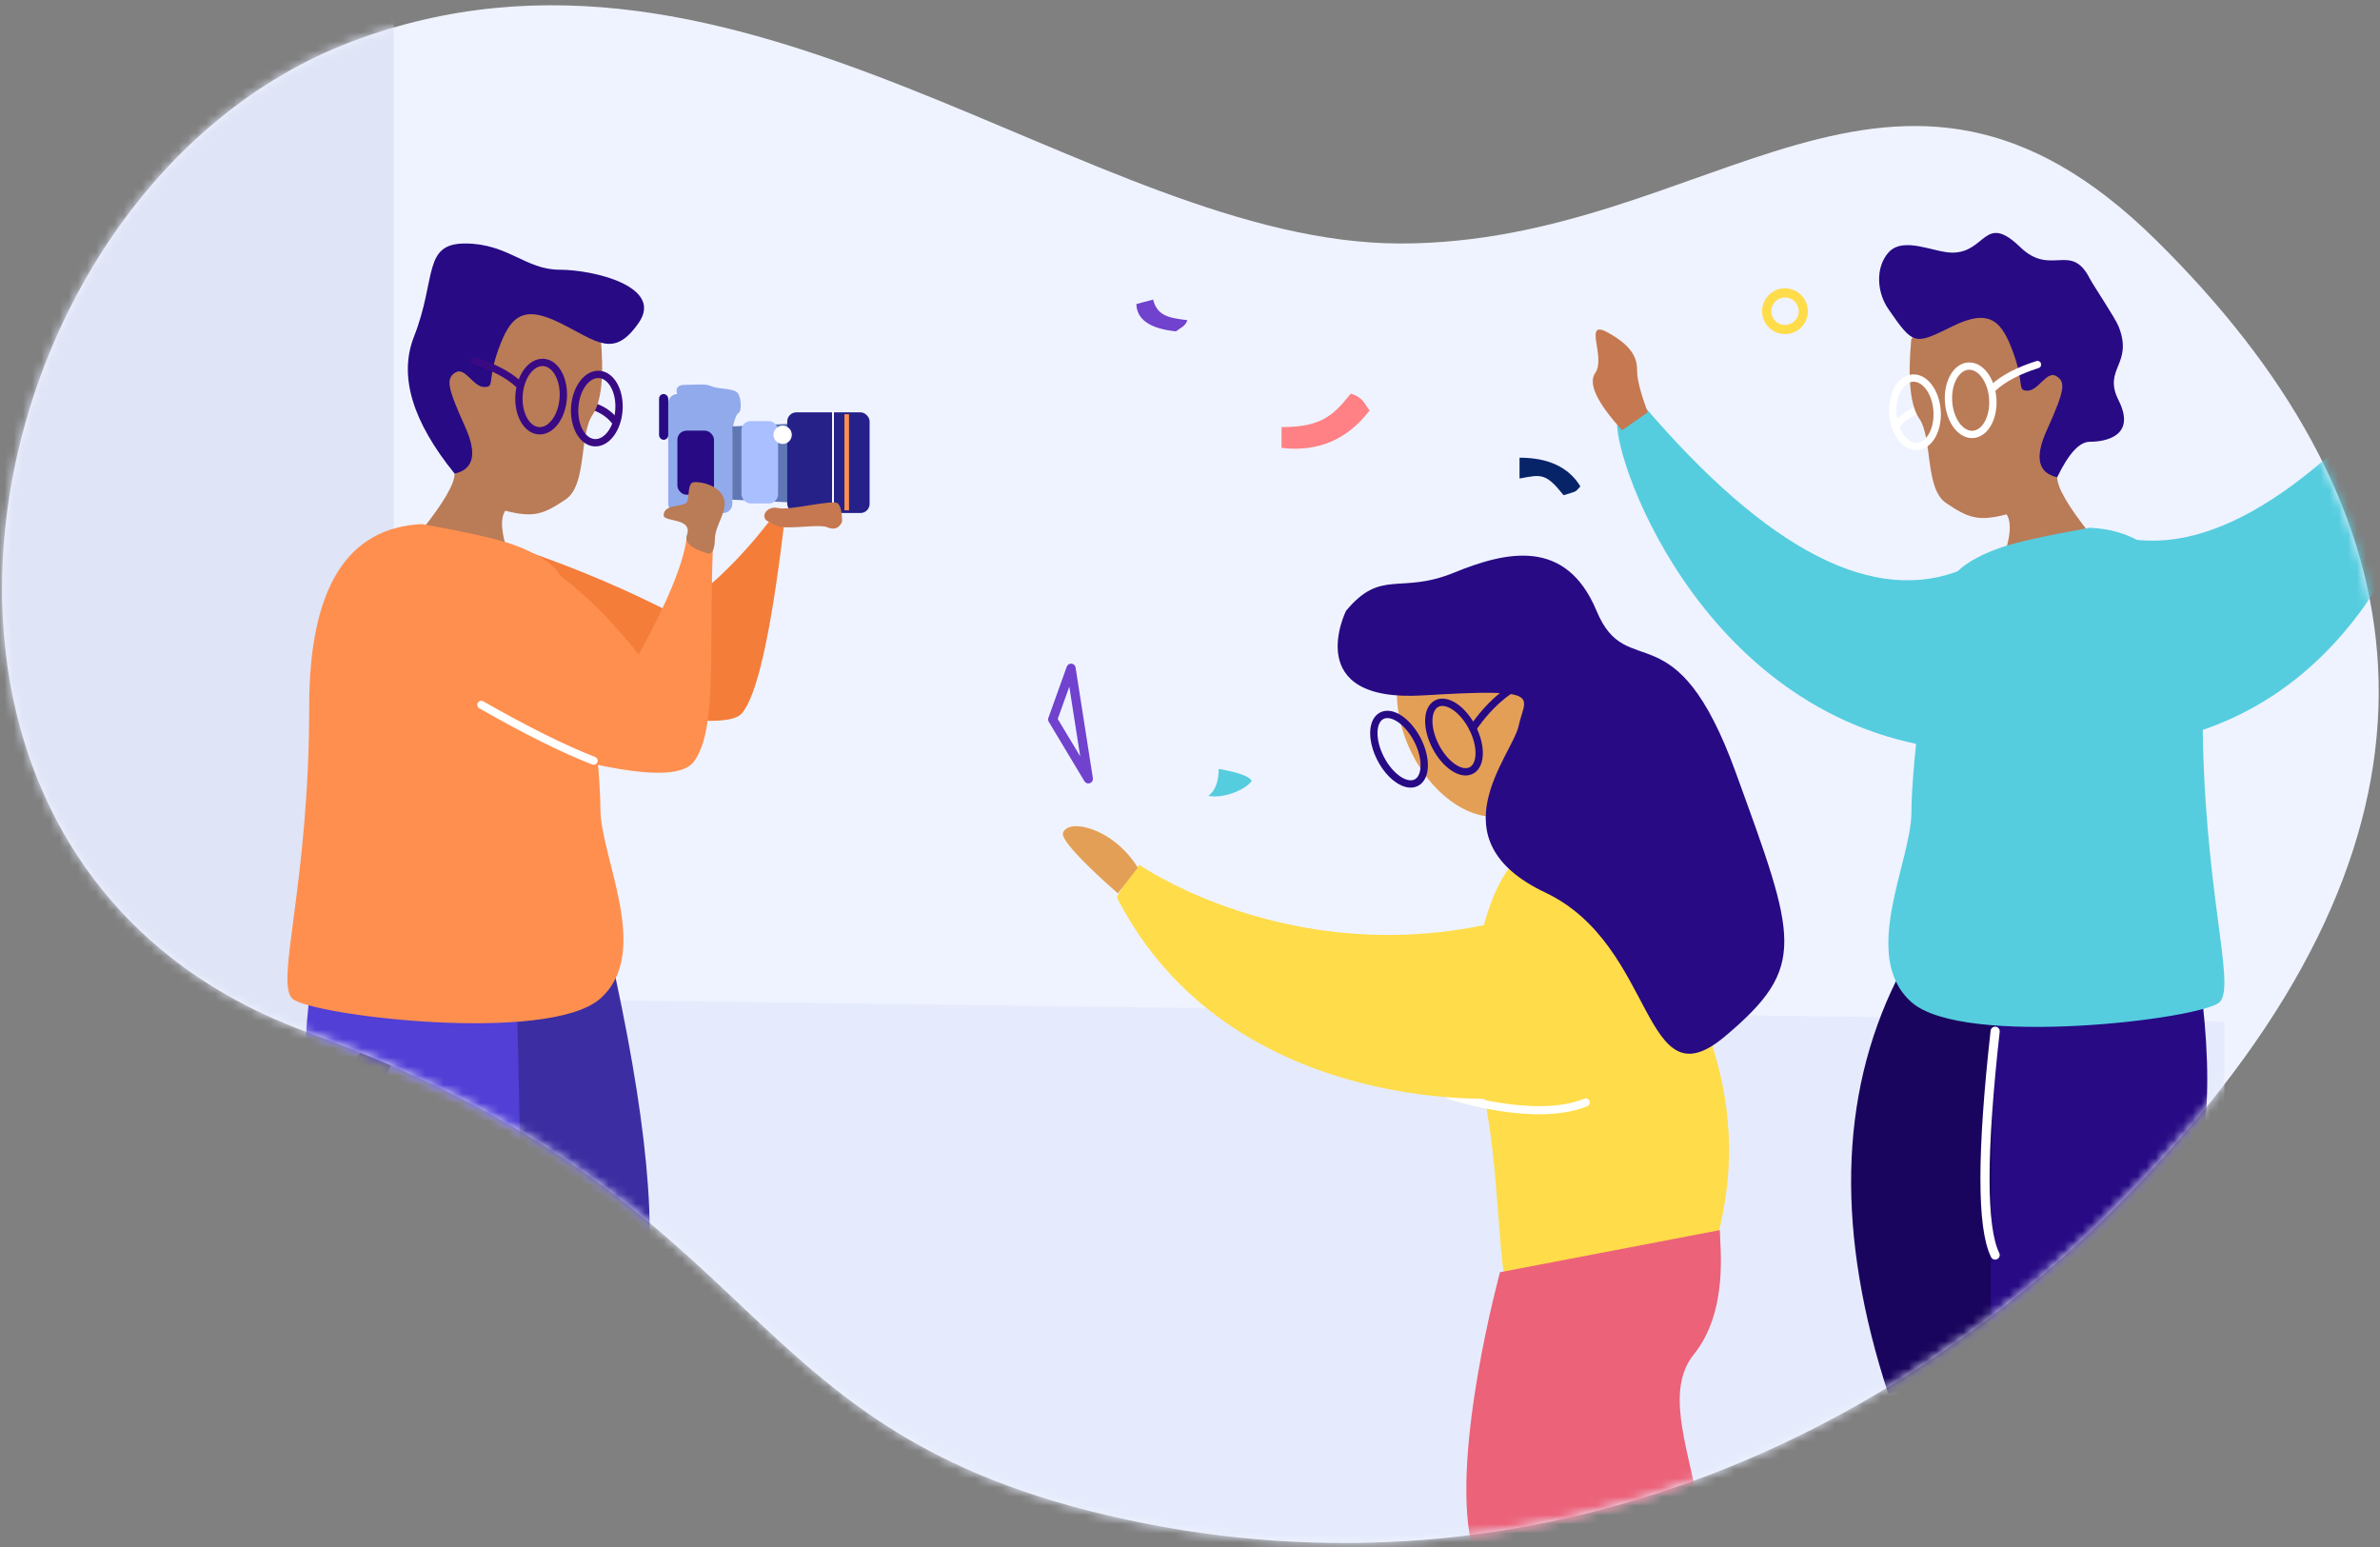 <?xml version="1.0" encoding="UTF-8"?>
<svg width="260px" height="169px" viewBox="0 0 260 169" version="1.1" xmlns="http://www.w3.org/2000/svg" xmlns:xlink="http://www.w3.org/1999/xlink">
    <rect x="0" y="0" width="260" height="169" fill="#808080" stroke="none"/>
    <title>illustration-event</title>
    <defs>
        <path d="M38.4,4.552 C80.961,-11.585 119.07,26.6 153,26.6 C186.93,26.6 206.879,-2.008 235.5,26.2 C264.121,54.408 269.894,86.423 240,122.203 C210.106,157.983 167.096,175.531 123,166 C78.904,156.469 85.557,131.677 33.621,112.783 C-18.315,93.888 -4.161,20.688 38.4,4.552 Z" id="path-1"></path>
        <path d="M4.68958188e-15,25.13 C2.377,22.142 3.565,20.091 3.565,18.978 C3.565,17.308 4.68958188e-15,10.151 1.783,7.958 C3.565,5.765 5.874,-1.444 12.253,0.257 C16.506,1.391 18.926,2.623 19.513,3.953 C19.907,8.259 19.613,11.13 18.632,12.565 C17.16,14.718 18.047,20.226 15.693,21.801 C13.34,23.376 12.253,23.859 9.097,23.029 C8.448,24.004 8.696,25.95 9.841,28.865 L4.68958188e-15,25.13 Z" id="path-3"></path>
        <path d="M4.68958188e-15,25.13 C2.377,22.142 3.565,20.091 3.565,18.978 C3.565,17.308 4.68958188e-15,10.151 1.783,7.958 C3.565,5.765 5.874,-1.444 12.253,0.257 C16.506,1.391 18.926,2.623 19.513,3.953 C19.907,8.259 19.613,11.13 18.632,12.565 C17.16,14.718 18.047,20.226 15.693,21.801 C13.34,23.376 12.253,23.859 9.097,23.029 C8.448,24.004 8.696,25.95 9.841,28.865 L4.68958188e-15,25.13 Z" id="path-5"></path>
    </defs>
    <g id="CATALOGUE" stroke="none" stroke-width="1" fill="none" fill-rule="evenodd">
        <g id="D_CATALOGUE_Firstage" transform="translate(-431, -409)">
            <g id="SERVICES" transform="translate(0, 126)">
                <g id="L1" transform="translate(99, 277)">
                    <g id="bloc-copy" transform="translate(320, 0)">
                        <g id="illustration-event" transform="translate(12, 6)">
                            <mask id="mask-2" fill="white">
                                <use xlink:href="#path-1"></use>
                            </mask>
                            <use id="Mask" fill="#EFF3FF" xlink:href="#path-1"></use>
                            <polygon id="Rectangle" fill="#E5EBFC" mask="url(#mask-2)" points="46.016 109 243 111.614 243 169 19 169"></polygon>
                            <g id="boy-copy" mask="url(#mask-2)">
                                <g transform="translate(220.5, 116.5) scale(-1, 1) translate(-220.5, -116.5) translate(174, 25)">
                                    <path d="M55.419,19.6 C57.372,19.6 58.854,20.142 59.865,21.225" id="Path-21" stroke="#FFFFFF" stroke-width="0.8" fill="none" stroke-linecap="round" transform="translate(57.642, 20.412) rotate(5) translate(-57.642, -20.412) "></path>
                                    <g id="face" stroke="none" stroke-width="1" fill="none" fill-rule="evenodd" transform="translate(38.699, 8.16)">
                                        <mask id="mask-4" fill="white">
                                            <use xlink:href="#path-3"></use>
                                        </mask>
                                        <use id="Mask" fill="#BA7B57" xlink:href="#path-3"></use>
                                    </g>
                                    <path d="M59.821,82.07 C66.12,94.823 66.416,109.894 60.708,127.282 L48.34,123.859 L49.043,101.2 L48.192,86.786" id="legright" stroke="none" fill="#1A055E" fill-rule="evenodd"></path>
                                    <path d="M26.379,84.477 C25.701,90.637 25.701,95.705 26.379,99.68 C27.611,106.896 32.539,115.976 32.539,124.76 C32.539,148.824 28.759,170.46 26.379,173.861 C27.488,176.805 30.43,176.609 32.539,176.449 C41.553,156.49 49.548,140.696 49.548,121.506 C49.548,108.713 49.401,97.159 49.108,86.844 L26.379,84.477 Z" id="legleft" stroke="none" fill="#270A84" fill-rule="evenodd"></path>
                                    <path d="M38.699,32.652 C30.486,33.044 26.379,39.693 26.379,52.6 C26.379,71.96 22.662,82.638 24.52,84.477 C26.379,86.316 52.522,89.514 58.189,84.477 C63.856,79.44 58.189,69.071 58.189,63.751 C58.189,58.431 56.285,41.724 53.705,38.08 C52.829,36.843 51.104,35.768 48.527,34.852 C46.871,34.264 43.595,33.53 38.699,32.652 Z" id="body" stroke="none" fill="#55CDDF" fill-rule="evenodd"></path>
                                    <path d="M42.264,27.138 C41.021,24.553 39.832,23.26 38.699,23.26 C37,23.26 33.582,22.65 35.56,18.726 C37.32,15.233 33.896,14.827 35.56,10.653 C35.926,9.733 38.35,6.127 38.699,5.44 C40.768,1.378 42.924,5.262 46.299,2 C50.244,-1.813 50.009,2.6 53.725,2.6 C55.707,2.6 59.086,0.752 60.708,2.6 C62.125,4.216 61.984,6.913 60.708,8.76 C57.971,12.72 57.881,12.712 53.725,10.653 C49.568,8.595 48.292,10.135 47.047,13.574 C45.802,17.012 46.702,17.676 45.5,17.676 C44.298,17.676 43.395,15.435 42.354,16.09 C41.313,16.745 41.426,17.629 43.415,22.034 C44.741,24.971 44.357,26.672 42.264,27.138 Z" id="hair" stroke="none" fill="#270A84" fill-rule="evenodd"></path>
                                    <path d="M44.512,14.662 C46.582,15.483 48.123,16.435 49.135,17.518" id="Path-21" stroke="#FFFFFF" stroke-width="0.8" fill="#D8D8D8" fill-rule="evenodd" stroke-linecap="round" transform="translate(46.823, 16.09) rotate(-4) translate(-46.823, -16.09) "></path>
                                    <ellipse id="Oval" stroke="#FFFFFF" stroke-width="0.8" fill="none" transform="translate(51.717, 18.726) rotate(4) translate(-51.717, -18.726) " cx="51.717" cy="18.726" rx="2.42" ry="3.74"></ellipse>
                                    <ellipse id="Oval" stroke="#FFFFFF" stroke-width="0.8" fill="none" transform="translate(57.801, 20.034) rotate(4) translate(-57.801, -20.034) " cx="57.801" cy="20.034" rx="2.42" ry="3.74"></ellipse>
                                    <path d="M68.667,140.937 C66.151,143.328 65.488,145.23 66.677,146.642 C68.461,148.759 77.135,153.315 78.079,153.315 C79.023,153.315 79.571,150.452 74.349,146.642 C72.898,144.956 72.172,143.323 72.171,141.741 L68.667,140.937 Z" id="Path-22" stroke="none" fill="#270A84" fill-rule="evenodd"></path>
                                    <path d="M52.5,37.16 C62.157,41.22 73.799,35.276 87.426,19.326 C88.318,19.326 88.418,19.665 90.122,20.634 C91.826,21.603 83.223,50.998 57.5,56.3" id="Path-38" stroke="none" fill="#55CDDF" fill-rule="evenodd"></path>
                                    <path d="M0.051,32.834 C9.708,36.894 21.35,30.949 34.977,15 C35.869,15 35.97,15.339 37.673,16.308 C39.377,17.276 34.977,47.2 11.18,54.907" id="Path-38" stroke="none" fill="#55CDDF" fill-rule="evenodd" transform="translate(19.026, 34.954) scale(-1, 1) translate(-19.026, -34.954) "></path>
                                    <path d="M89.792,22 C92.555,18.97 93.533,16.884 92.726,15.74 C91.516,14.025 94.146,9.767 91.321,11.344 C88.497,12.922 88.153,14.258 88.153,15.572 C88.153,16.447 87.768,17.94 87,20.049 L89.792,22 Z" id="Path-39" stroke="none" fill="#C67850" fill-rule="evenodd"></path>
                                    <path d="M49.043,87.66 C50.522,100.955 50.522,109.103 49.043,112.103" id="Path-40" stroke="#FFFFFF" stroke-width="1" fill="none" stroke-linecap="round"></path>
                                </g>
                            </g>
                            <g id="girl" mask="url(#mask-2)">
                                <g transform="translate(115, 60)">
                                    <g id="face" stroke="none" stroke-width="1" fill="none" fill-rule="evenodd" transform="translate(35.069, 8.294)">
                                        <path d="M5.997,0.622 C9.674,-1.097 14.738,1.947 17.309,7.422 C19.88,12.897 18.983,18.73 15.307,20.45 C11.63,22.17 6.566,19.125 3.995,13.65 C1.424,8.174 2.32,2.342 5.997,0.622 Z" id="face-2" fill="#E49F56"></path>
                                        <path d="M6.88,8.57 C7.985,7.997 9.728,9.168 10.772,11.185 C11.816,13.203 11.766,15.304 10.661,15.877 C9.556,16.45 7.813,15.279 6.769,13.261 C5.724,11.243 5.774,9.143 6.88,8.57 Z" id="Path" stroke="#270A84" stroke-width="0.8" stroke-linecap="round"></path>
                                        <path d="M0.876,9.897 C1.982,9.324 3.724,10.495 4.769,12.513 C5.813,14.531 5.763,16.631 4.658,17.204 C3.553,17.777 1.809,16.606 0.765,14.588 C-0.279,12.571 -0.229,10.47 0.876,9.897 Z" id="Ellipse_19_copie" stroke="#270A84" stroke-width="0.8" stroke-linecap="round"></path>
                                        <path d="M10.833,11.273 C10.833,11.273 14.864,4.989 19.316,6.103" id="Forme_67" stroke="#270A84" stroke-width="0.8" stroke-linecap="round"></path>
                                    </g>
                                    <path d="M51.895,32.901 C57.385,29.621 60.77,30.157 64.973,38.791 C69.175,47.424 77.768,59.777 71.901,77.506 C64.106,77.106 51.689,81.319 50.143,81.6 C48.597,81.881 48.97,66.103 46.781,58.495 C44.592,50.887 46.405,36.182 51.895,32.901 Z" id="BODY" stroke="none" fill="#FFDC49" fill-rule="evenodd"></path>
                                    <path d="M45.108,64.821 C45.108,64.821 53.977,60.761 56.512,55.265" id="Forme_92" stroke="#FFFFFF" stroke-width="0.887" fill="none" stroke-linecap="round" transform="translate(50.81, 60.043) rotate(43) translate(-50.81, -60.043) "></path>
                                    <path d="M47.525,32.738 C47.525,32.738 41.223,61.294 15.075,66.485 C14.559,66.422 12.256,63.157 12.256,63.157 C12.256,63.157 27.876,50.488 29.055,27.442 L47.525,32.738 Z" id="arm" stroke="none" fill="#FFDC49" fill-rule="evenodd" transform="translate(29.89, 46.964) rotate(74) translate(-29.89, -46.964) "></path>
                                    <path d="M9.277,31.418 C7.666,31.031 5.985,31.031 4.375,31.418 C1.852,32.079 0.333,33.499 0.809,34.505 C1.286,35.512 8.719,35.012 9.722,34.946" id="hand" stroke="none" fill="#E49F56" fill-rule="evenodd" transform="translate(5.222, 33.128) rotate(45) translate(-5.222, -33.128) "></path>
                                    <path d="M59.043,75.169 C59.043,75.169 43.011,87.555 38.726,96.902 C34.909,105.226 58.939,112.682 61.335,107.886 C64.024,102.504 65.762,96.294 70.533,95.087 C76.499,93.578 79.913,87.359 80.993,85.951" id="Forme_65" stroke="none" fill="#EC6279" fill-rule="evenodd" transform="translate(59.654, 92.282) rotate(-37) translate(-59.654, -92.282) "></path>
                                    <path d="M32.041,6.738 C32.041,6.738 27.047,16.786 40.47,15.968 C53.894,15.15 51.602,16.017 50.909,19.277 C50.217,22.537 41.586,31.711 53.81,37.502 C66.034,43.292 64.35,60.858 73.436,53.222 C82.522,45.585 81.255,42.657 74.625,24.4 C67.996,6.143 62.773,14.791 59.416,6.738 C56.059,-1.315 49.486,0.254 43.839,2.56 C37.928,4.974 35.886,2.086 32.041,6.738 Z" id="hair" stroke="none" fill="#270A84" fill-rule="evenodd"></path>
                                </g>
                            </g>
                            <polyline id="Path-43" fill="#DFE4F6" mask="url(#mask-2)" points="43.016 110.673 43.016 0.8 0.016 0.8 0.016 161.8"></polyline>
                            <g id="boy" mask="url(#mask-2)">
                                <g transform="translate(31.4, 26.6)">
                                    <path d="M31.419,17.6 C33.372,17.6 34.854,18.142 35.865,19.225" id="Path-21" stroke="#390A84" stroke-width="0.8" fill="none" stroke-linecap="round" transform="translate(33.642, 18.412) rotate(5) translate(-33.642, -18.412) "></path>
                                    <path d="M26.237,33.649 C32.046,35.692 37.319,37.942 42.055,40.4 C45.783,37.994 49.297,34.661 52.599,30.4 L54.215,31 C52.805,42.753 51.267,49.544 49.6,51.371 C47.933,53.198 37.933,51.808 19.6,47.2 L26.237,33.649 Z" id="Path-55" stroke="none" fill="#F47D3A" fill-rule="evenodd"></path>
                                    <g id="face" stroke="none" stroke-width="1" fill="none" fill-rule="evenodd" transform="translate(14.699, 6.16)">
                                        <mask id="mask-6" fill="white">
                                            <use xlink:href="#path-5"></use>
                                        </mask>
                                        <use id="Mask" fill="#BA7B57" xlink:href="#path-5"></use>
                                    </g>
                                    <path d="M35.821,80.07 C39.699,98.105 40.578,110.642 38.456,117.682 C36.335,124.721 31.124,126.561 22.823,123.2 L24.192,84.786" id="legright" stroke="none" fill="#3C2EA2" fill-rule="evenodd"></path>
                                    <path d="M2.379,82.477 C1.701,88.637 1.701,93.705 2.379,97.68 C3.611,104.896 8.539,113.976 8.539,122.76 C8.539,146.824 4.759,168.46 2.379,171.861 C3.488,174.805 6.43,174.609 8.539,174.449 C17.553,154.49 25.548,138.696 25.548,119.506 C25.548,106.713 25.401,95.159 25.108,84.844 L2.379,82.477 Z" id="legleft" stroke="none" fill="#513FD6" fill-rule="evenodd"></path>
                                    <path d="M14.699,30.652 C6.486,31.044 2.379,37.693 2.379,50.6 C2.379,69.96 -1.338,80.638 0.52,82.477 C2.379,84.316 28.522,87.514 34.189,82.477 C39.856,77.44 34.189,67.071 34.189,61.751 C34.189,56.431 32.285,39.724 29.705,36.08 C28.829,34.843 27.104,33.768 24.527,32.852 C22.871,32.264 19.595,31.53 14.699,30.652 Z" id="body" stroke="none" fill="#FF8F4F" fill-rule="evenodd"></path>
                                    <path d="M18.264,25.138 C13.63,19.428 12.148,14.447 13.819,10.193 C16.326,3.813 14.741,-1.56319396e-15 19.415,-1.56319396e-15 C24.088,-1.56319396e-15 26.009,2.865 29.725,2.865 C33.441,2.865 41.119,4.693 38.383,8.653 C35.646,12.613 33.881,10.712 29.725,8.653 C25.568,6.595 24.292,8.135 23.047,11.574 C21.802,15.012 22.702,15.676 21.5,15.676 C20.298,15.676 19.395,13.435 18.354,14.09 C17.313,14.745 17.426,15.629 19.415,20.034 C20.741,22.971 20.357,24.672 18.264,25.138 Z" id="hair" stroke="none" fill="#270A84" fill-rule="evenodd"></path>
                                    <path d="M20.512,12.662 C22.582,13.483 24.123,14.435 25.135,15.518" id="Path-21" stroke="#390A84" stroke-width="0.8" fill="#D8D8D8" fill-rule="evenodd" stroke-linecap="round" transform="translate(22.823, 14.09) rotate(-4) translate(-22.823, -14.09) "></path>
                                    <ellipse id="Oval" stroke="#390A84" stroke-width="0.8" fill="none" transform="translate(27.717, 16.726) rotate(4) translate(-27.717, -16.726) " cx="27.717" cy="16.726" rx="2.42" ry="3.74"></ellipse>
                                    <ellipse id="Oval" stroke="#390A84" stroke-width="0.8" fill="none" transform="translate(33.801, 18.034) rotate(4) translate(-33.801, -18.034) " cx="33.801" cy="18.034" rx="2.42" ry="3.74"></ellipse>
                                    <path d="M44.667,138.937 C42.151,141.328 41.488,143.23 42.677,144.642 C44.461,146.759 53.135,151.315 54.079,151.315 C55.023,151.315 55.571,148.452 50.349,144.642 C48.898,142.956 48.172,141.323 48.171,139.741 L44.667,138.937 Z" id="Path-22" stroke="none" fill="#270A84" fill-rule="evenodd"></path>
                                    <path d="M28.121,35.151 C31.503,37.296 34.922,40.549 38.377,44.911 C41.474,39.267 43.213,35.068 43.592,32.315 C45.542,32.286 46.501,32.719 46.467,33.613 C46.055,44.557 46.964,53.27 44.377,56.633 C42.652,58.875 35.393,57.939 22.6,53.826" id="Path-54" stroke="none" fill="#FF8F4F" fill-rule="evenodd"></path>
                                    <path d="M34.111,54.341 C30.6,54.205 26.07,53.612 20.519,52.564" id="Path-20" stroke="#FFFFFF" stroke-width="0.88" fill="none" stroke-linecap="round" transform="translate(27.315, 53.453) rotate(19) translate(-27.315, -53.453) "></path>
                                </g>
                            </g>
                            <g id="camera" mask="url(#mask-2)">
                                <g transform="translate(83.5, 49.6) scale(-1, 1) translate(-83.5, -49.6) translate(72, 41.6)" id="Group-4">
                                    <g transform="translate(11.5, 7.9) scale(-1, 1) translate(-11.5, -7.9) translate(0, 0.4)">
                                        <rect id="Rectangle" fill="#91AAEC" x="1" y="1.045" width="7" height="13" rx="1"></rect>
                                        <rect id="Rectangle" fill="#270A84" x="0" y="1.045" width="1" height="5" rx="0.5"></rect>
                                        <path d="M1.975,1.045 C1.778,0.378 2.065,0.045 2.836,0.045 C3.993,0.045 5.05,-0.129 5.763,0.208 C6.477,0.545 8.341,0.367 8.67,1.045 C9,1.722 9.022,2.929 8.67,3.125 C8.319,3.321 8,4.742 8,5.294 C8,5.663 5.992,5.079 1.975,3.545 L1.975,1.045 Z" id="Path-52" fill="#91AAEC"></path>
                                        <rect id="Rectangle" fill="#270A84" x="2" y="5.045" width="4" height="7" rx="1"></rect>
                                        <path d="M8,4.584 L21.069,3.985 C21.69,4.145 22.001,4.617 22.001,5.401 C22.001,6.578 22.599,11.151 22.001,12.263 C21.603,13.004 21.07,13.306 20.403,13.168 L8,12.592 L8,4.584 Z" id="Path-53" fill="#5F77B4"></path>
                                        <rect id="Rectangle" fill="#AABFFF" x="9" y="4" width="4" height="9" rx="1"></rect>
                                        <rect id="Rectangle-Copy-7" fill="#252189" x="14" y="3.045" width="9" height="11" rx="1"></rect>
                                        <circle id="Oval" fill="#FFFFFF" cx="13.5" cy="5.5" r="1"></circle>
                                        <line x1="20.5" y1="3.5" x2="20.5" y2="13.5" id="Line-5" stroke="#FF8F4F" stroke-width="0.5" stroke-linecap="square"></line>
                                        <line x1="19" y1="3" x2="19" y2="14" id="Line-5-Copy" stroke="#FFFFFF" stroke-width="0.2" stroke-linecap="square"></line>
                                    </g>
                                </g>
                            </g>
                            <path d="M91.994,57 C91.67,57.718 91.132,57.918 90.379,57.6 C89.609,57.275 87.269,57.678 85.615,57.6 C84.84,57.564 84.333,57.133 83.993,57 C82.926,56.584 83.727,55.2 84.993,55.5 C86.26,55.8 91.084,54.5 91.539,55 C91.842,55.333 91.994,56 91.994,57 Z" id="Path-56" fill="#C67850" mask="url(#mask-2)"></path>
                            <path d="M73.539,55.251 C75.053,54.874 76.275,53.052 77.747,53.31 C79.22,53.567 80.028,55.404 80.098,56.119 C80.168,56.834 78.566,56.918 78.14,57.328 C77.662,57.788 78.574,59.832 77.305,60.125 C76.572,60.294 76.362,57.037 74.622,58.14 C73.903,58.597 73.064,57.971 72.105,56.263 C72.051,55.839 72.53,55.502 73.539,55.251 Z" id="hand" fill="#BA7B57" mask="url(#mask-2)" transform="translate(76.1, 56.708) scale(1, -1) rotate(103) translate(-76.1, -56.708) "></path>
                            <path d="M140,48.931 C143.98,49.396 147.19,48.029 149.628,44.831 C149.031,44.154 149.013,43.458 147.562,43 C145.602,45.466 144.267,46.656 140,46.656 C140,47.449 140,48.208 140,48.931 Z" id="Path-41" fill="#FF8185" mask="url(#mask-2)"></path>
                            <path d="M125,36.946 C126.654,37.332 127.987,36.197 129,33.541 C128.752,32.978 128.744,32.4 128.142,32.02 C127.327,34.068 126.773,35.056 125,35.056 C125,35.715 125,36.345 125,36.946 Z" id="Path-41-Copy-2" fill="#7042CE" mask="url(#mask-2)" transform="translate(127, 34.52) rotate(75) translate(-127, -34.52) "></path>
                            <path d="M166,54.1 C169.16,54.1 171.376,53.055 172.646,50.965 C172.049,50.288 172.265,50.458 170.814,50 C168.854,52.466 168.37,52.264 166,51.824 C166,52.618 166,53.376 166,54.1 Z" id="Path-41-Copy" fill="#082469" mask="url(#mask-2)" transform="translate(169.323, 52.05) scale(1, -1) translate(-169.323, -52.05) "></path>
                            <path d="M133.136,84 C133.136,85.392 132.757,86.376 132,86.951 C134.052,87.289 136.379,85.989 136.74,85.299 C136.481,84.81 135.28,84.377 133.136,84 Z" id="Path-42" fill="#55CDDF" mask="url(#mask-2)"></path>
                            <circle id="Oval" stroke="#FFDC49" mask="url(#mask-2)" cx="195" cy="34" r="2"></circle>
                            <polygon id="Path-44" stroke="#7042CE" stroke-linejoin="round" mask="url(#mask-2)" points="115 78.593 117.007 73 118.895 85.083"></polygon>
                        </g>
                    </g>
                </g>
            </g>
        </g>
    </g>
</svg>